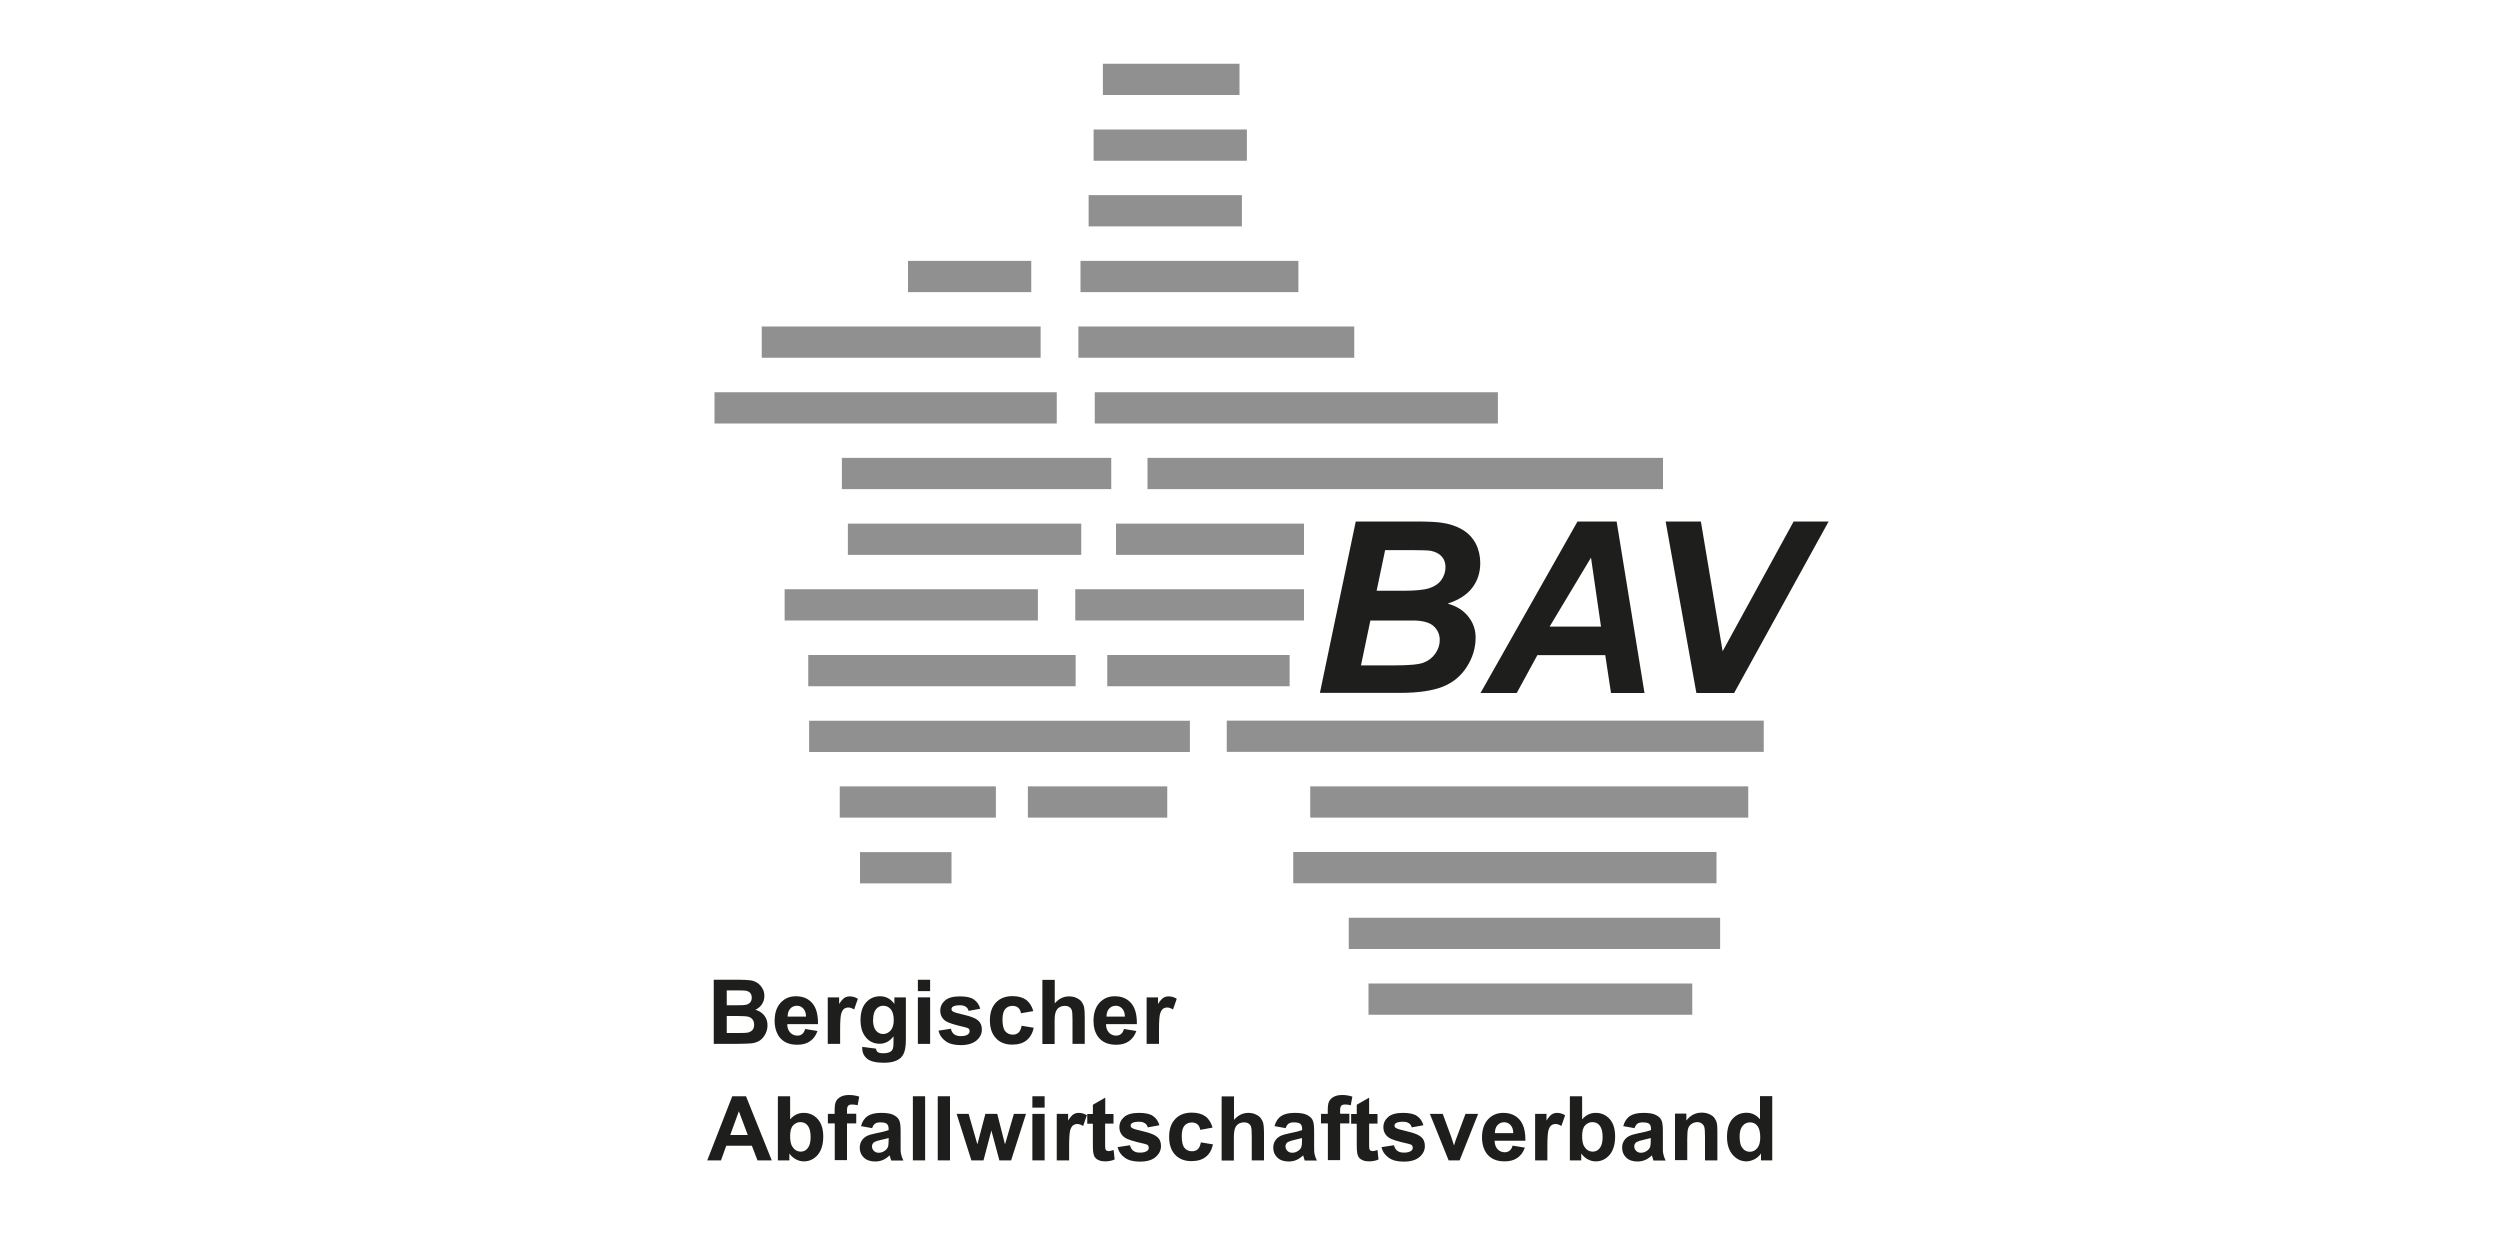<?xml version="1.0" encoding="UTF-8"?>
<svg xmlns="http://www.w3.org/2000/svg" id="Logos" viewBox="0 0 200 100">
  <defs>
    <style>
      .cls-1 {
        fill: #909091;
      }

      .cls-2 {
        fill: #1e1e1c;
      }
    </style>
  </defs>
  <path class="cls-2" d="M57.1,78.38h2.05c.41,0,.71.02.91.05.2.03.38.1.54.21.16.11.29.25.39.43.11.18.16.38.16.6,0,.24-.06.46-.19.66-.13.2-.31.35-.53.45.31.09.55.25.72.47.17.22.25.48.25.77,0,.23-.05.46-.16.68-.11.22-.26.4-.44.53-.19.13-.42.21-.7.24-.17.02-.59.03-1.25.04h-1.75v-5.13ZM58.14,79.23v1.19h.68c.4,0,.65,0,.75-.02.18-.02.32-.08.42-.18.1-.1.15-.24.15-.4s-.04-.29-.13-.39c-.09-.1-.22-.16-.39-.18-.1-.01-.4-.02-.89-.02h-.6ZM58.14,81.27v1.37h.96c.37,0,.61-.01.71-.03.15-.03.28-.1.38-.2.1-.11.14-.25.14-.44,0-.15-.04-.29-.11-.39-.08-.11-.18-.19-.32-.23-.14-.05-.45-.07-.92-.07h-.84Z"></path>
  <path class="cls-2" d="M64.42,82.32l.98.16c-.13.36-.32.63-.6.82-.27.19-.61.28-1.02.28-.65,0-1.12-.21-1.44-.63-.24-.34-.37-.77-.37-1.28,0-.62.16-1.1.48-1.45.32-.35.73-.52,1.22-.52.55,0,.99.18,1.31.55.32.37.47.92.46,1.68h-2.46c0,.29.09.52.24.68.15.16.34.24.57.24.15,0,.28-.04.39-.13.1-.08.18-.22.24-.41ZM64.48,81.33c0-.29-.08-.5-.22-.65-.14-.15-.31-.22-.51-.22-.21,0-.39.08-.53.23-.14.16-.21.37-.21.64h1.47Z"></path>
  <path class="cls-2" d="M67.2,83.51h-.98v-3.72h.91v.53c.16-.25.3-.41.42-.49.13-.08.27-.12.43-.12.22,0,.44.06.65.19l-.3.86c-.17-.11-.32-.16-.46-.16s-.25.04-.35.11c-.1.08-.17.21-.23.41-.05.2-.08.61-.08,1.25v1.15Z"></path>
  <path class="cls-2" d="M68.96,83.75l1.12.14c.02.13.06.22.13.27.09.07.24.1.44.1.26,0,.45-.04.58-.12.09-.05.15-.13.2-.25.03-.08.05-.23.05-.45v-.54c-.29.4-.67.6-1.11.6-.5,0-.9-.21-1.19-.63-.23-.33-.34-.75-.34-1.25,0-.62.15-1.1.45-1.43.3-.33.67-.49,1.12-.49s.84.2,1.14.61v-.52h.92v3.34c0,.44-.04.77-.11.98-.07.22-.17.39-.3.51-.13.12-.3.22-.52.29-.22.07-.49.11-.83.11-.63,0-1.08-.11-1.34-.32-.26-.22-.39-.49-.39-.82,0-.03,0-.07,0-.12ZM69.84,81.57c0,.39.08.68.23.87.15.18.34.28.57.28.24,0,.44-.09.61-.28.17-.19.25-.47.25-.84s-.08-.67-.24-.86c-.16-.19-.36-.28-.6-.28s-.43.09-.58.28c-.15.18-.23.46-.23.84Z"></path>
  <path class="cls-2" d="M73.43,79.29v-.91h.98v.91h-.98ZM73.43,83.51v-3.72h.98v3.72h-.98Z"></path>
  <path class="cls-2" d="M75.08,82.45l.99-.15c.04.19.13.34.26.44.13.1.31.15.54.15.25,0,.45-.05.57-.14.09-.07.13-.15.13-.26,0-.07-.02-.14-.07-.19-.05-.05-.16-.09-.33-.13-.79-.18-1.3-.34-1.51-.48-.29-.2-.44-.48-.44-.84,0-.32.13-.59.38-.81.25-.22.65-.33,1.18-.33s.89.08,1.13.25c.25.17.42.41.51.74l-.93.17c-.04-.14-.11-.26-.23-.33-.11-.08-.27-.12-.47-.12-.26,0-.44.04-.56.11-.07.05-.11.12-.11.2,0,.07.03.13.1.18.09.07.39.16.92.28.52.12.89.26,1.1.44.21.18.31.42.31.73,0,.34-.14.63-.43.88-.29.24-.71.37-1.26.37-.51,0-.91-.1-1.2-.31-.3-.21-.49-.48-.58-.84Z"></path>
  <path class="cls-2" d="M82.65,80.89l-.97.17c-.03-.19-.11-.34-.22-.44-.12-.1-.27-.15-.45-.15-.25,0-.44.08-.59.25-.15.17-.22.45-.22.85,0,.44.07.75.22.93.15.18.35.27.6.27.19,0,.34-.05.46-.16.12-.11.2-.29.25-.55l.97.16c-.1.44-.29.78-.58,1.01-.29.23-.67.34-1.15.34-.54,0-.98-.17-1.3-.52-.32-.34-.48-.82-.48-1.42s.16-1.09.49-1.43c.32-.34.76-.51,1.32-.51.45,0,.81.1,1.08.29.27.2.46.49.58.89Z"></path>
  <path class="cls-2" d="M84.38,78.38v1.89c.32-.37.7-.56,1.14-.56.23,0,.43.04.61.13.18.08.32.19.41.32.09.13.16.28.19.43.03.16.05.4.05.74v2.18h-.98v-1.96c0-.39-.02-.64-.06-.74-.04-.11-.1-.19-.2-.25-.09-.06-.21-.09-.36-.09-.16,0-.31.04-.44.12-.13.08-.22.2-.28.36-.06.16-.09.4-.09.71v1.86h-.98v-5.13h.98Z"></path>
  <path class="cls-2" d="M89.93,82.32l.98.16c-.13.36-.33.63-.6.82-.27.19-.61.28-1.02.28-.65,0-1.12-.21-1.44-.63-.25-.34-.37-.77-.37-1.28,0-.62.16-1.1.48-1.45.32-.35.73-.52,1.22-.52.55,0,.99.18,1.31.55.32.37.47.92.46,1.68h-2.47c0,.29.09.52.24.68.15.16.34.24.57.24.15,0,.28-.04.39-.13.11-.08.18-.22.24-.41ZM89.99,81.33c0-.29-.08-.5-.22-.65-.14-.15-.31-.22-.51-.22-.21,0-.39.08-.53.23-.14.16-.21.37-.21.64h1.47Z"></path>
  <path class="cls-2" d="M92.71,83.51h-.98v-3.72h.91v.53c.16-.25.3-.41.42-.49.13-.08.27-.12.43-.12.22,0,.44.06.65.19l-.3.86c-.17-.11-.32-.16-.46-.16s-.25.04-.35.11c-.09.08-.17.21-.23.41-.05.2-.08.61-.08,1.25v1.15Z"></path>
  <path class="cls-2" d="M61.73,92.83h-1.13l-.45-1.17h-2.05l-.42,1.17h-1.1l2-5.13h1.1l2.06,5.13ZM59.82,90.8l-.71-1.9-.69,1.9h1.4Z"></path>
  <path class="cls-2" d="M62.23,92.83v-5.13h.98v1.85c.3-.35.66-.52,1.08-.52.45,0,.83.16,1.12.49.3.33.45.8.45,1.41s-.15,1.12-.45,1.47c-.3.34-.67.51-1.1.51-.21,0-.42-.05-.63-.16-.21-.11-.38-.26-.53-.47v.55h-.91ZM63.21,90.89c0,.38.06.67.18.85.17.26.4.39.68.39.22,0,.4-.09.55-.28.15-.19.23-.48.23-.88,0-.42-.08-.73-.23-.92-.15-.19-.35-.28-.59-.28s-.43.09-.59.27-.23.46-.23.84Z"></path>
  <path class="cls-2" d="M66.22,89.11h.55v-.28c0-.31.03-.55.1-.7.07-.15.19-.28.37-.38.18-.1.4-.15.68-.15s.55.04.82.13l-.13.69c-.16-.04-.31-.06-.45-.06s-.24.03-.31.1c-.06.07-.09.19-.09.38v.26h.74v.77h-.74v2.94h-.98v-2.94h-.55v-.77Z"></path>
  <path class="cls-2" d="M69.77,90.25l-.89-.16c.1-.36.27-.63.52-.8.25-.17.61-.26,1.09-.26.44,0,.77.05.98.16.21.1.37.24.45.4.09.16.13.45.13.88v1.15c-.01.33,0,.57.04.72.03.16.09.32.18.5h-.97c-.03-.07-.06-.16-.09-.29-.02-.06-.03-.1-.04-.12-.17.16-.35.29-.54.37s-.4.12-.61.12c-.38,0-.68-.1-.91-.31-.22-.21-.33-.47-.33-.79,0-.21.05-.4.15-.56.1-.16.24-.29.42-.38.18-.09.44-.16.78-.23.46-.09.78-.17.96-.24v-.1c0-.19-.05-.32-.14-.4-.09-.08-.27-.12-.53-.12-.17,0-.31.03-.41.1-.1.07-.18.19-.24.36ZM71.09,91.04c-.13.04-.32.09-.6.15-.27.06-.45.12-.54.17-.13.09-.19.21-.19.35s.05.26.15.36c.1.1.23.15.39.15.18,0,.35-.06.51-.18.12-.09.2-.2.24-.33.02-.08.04-.24.04-.48v-.2Z"></path>
  <path class="cls-2" d="M73.03,92.83v-5.13h.98v5.13h-.98Z"></path>
  <path class="cls-2" d="M75.02,92.83v-5.13h.98v5.13h-.98Z"></path>
  <path class="cls-2" d="M77.71,92.83l-1.18-3.72h.96l.7,2.44.64-2.44h.95l.62,2.44.71-2.44h.97l-1.19,3.72h-.94l-.64-2.39-.63,2.39h-.96Z"></path>
  <path class="cls-2" d="M82.59,88.61v-.91h.98v.91h-.98ZM82.59,92.83v-3.72h.98v3.72h-.98Z"></path>
  <path class="cls-2" d="M85.52,92.83h-.98v-3.72h.91v.53c.16-.25.3-.41.42-.49.13-.08.27-.12.43-.12.22,0,.44.06.65.19l-.3.86c-.17-.11-.32-.16-.46-.16s-.25.04-.35.11c-.1.08-.17.21-.23.41-.05.2-.08.61-.08,1.25v1.15Z"></path>
  <path class="cls-2" d="M89.08,89.11v.78h-.67v1.5c0,.3,0,.48.02.53.01.05.04.09.09.12.05.03.1.05.17.05.09,0,.22-.03.4-.09l.08.76c-.23.1-.49.15-.78.15-.18,0-.34-.03-.48-.09-.14-.06-.25-.14-.31-.23-.07-.09-.11-.22-.14-.38-.02-.11-.03-.35-.03-.69v-1.62h-.45v-.78h.45v-.74l.99-.57v1.31h.67Z"></path>
  <path class="cls-2" d="M89.41,91.77l.99-.15c.04.19.13.34.26.44.13.1.31.15.54.15.26,0,.45-.05.57-.14.09-.06.13-.15.13-.26,0-.07-.02-.14-.07-.19-.05-.05-.16-.09-.33-.13-.79-.17-1.3-.33-1.51-.48-.29-.2-.44-.48-.44-.84,0-.32.13-.59.38-.81.25-.22.65-.33,1.18-.33s.89.08,1.13.25c.25.17.42.41.51.74l-.93.17c-.04-.14-.11-.26-.23-.33-.11-.08-.27-.12-.47-.12-.26,0-.45.04-.56.11-.07.05-.11.12-.11.2,0,.07.03.13.1.18.09.07.39.16.92.28.52.12.89.26,1.1.44.21.17.31.42.31.73,0,.34-.14.63-.43.88-.28.25-.71.37-1.26.37-.51,0-.91-.1-1.2-.31-.3-.21-.49-.48-.58-.84Z"></path>
  <path class="cls-2" d="M96.99,90.21l-.97.18c-.03-.19-.11-.34-.22-.44-.12-.1-.27-.15-.45-.15-.25,0-.44.08-.59.25-.15.17-.22.45-.22.85,0,.44.07.75.22.93.15.18.35.27.6.27.19,0,.34-.05.46-.16.12-.11.2-.29.25-.55l.97.16c-.1.44-.29.78-.58,1-.29.23-.67.34-1.15.34-.54,0-.98-.17-1.3-.51-.32-.34-.48-.82-.48-1.43s.16-1.09.49-1.43c.32-.34.76-.51,1.32-.51.45,0,.81.1,1.08.29.27.19.46.49.58.89Z"></path>
  <path class="cls-2" d="M98.72,87.7v1.89c.32-.37.7-.56,1.14-.56.23,0,.43.04.61.13.18.08.32.19.41.32.09.13.16.28.19.43.03.16.05.4.05.74v2.18h-.98v-1.96c0-.39-.02-.64-.06-.74-.04-.11-.1-.19-.2-.25-.09-.06-.21-.09-.36-.09-.16,0-.31.04-.44.12-.13.08-.22.2-.28.36-.06.16-.09.4-.09.71v1.86h-.98v-5.13h.98Z"></path>
  <path class="cls-2" d="M102.85,90.25l-.89-.16c.1-.36.27-.63.52-.8.25-.17.61-.26,1.09-.26.44,0,.77.05.98.16.21.1.37.24.45.4.09.16.13.45.13.88v1.15c0,.33,0,.57.04.72.03.16.09.32.18.5h-.97c-.03-.07-.06-.16-.09-.29-.02-.06-.03-.1-.04-.12-.17.16-.35.29-.54.37-.19.08-.4.12-.61.12-.38,0-.69-.1-.91-.31-.22-.21-.33-.47-.33-.79,0-.21.05-.4.15-.56.1-.16.24-.29.42-.38.18-.09.44-.16.78-.23.46-.09.78-.17.96-.24v-.1c0-.19-.05-.32-.14-.4-.09-.08-.27-.12-.53-.12-.18,0-.31.03-.41.1-.1.07-.18.19-.24.36ZM104.17,91.04c-.13.04-.33.09-.6.15-.27.06-.45.12-.54.17-.13.09-.19.21-.19.35s.05.26.15.36c.1.1.23.15.39.15.18,0,.35-.06.51-.18.12-.09.2-.2.23-.33.03-.08.04-.24.04-.48v-.2Z"></path>
  <path class="cls-2" d="M105.67,89.11h.55v-.28c0-.31.03-.55.1-.7.07-.15.19-.28.37-.38.18-.1.4-.15.68-.15s.55.04.82.13l-.13.69c-.16-.04-.31-.06-.45-.06s-.24.03-.31.1c-.06.07-.09.19-.09.38v.26h.74v.77h-.74v2.94h-.98v-2.94h-.55v-.77Z"></path>
  <path class="cls-2" d="M110.2,89.11v.78h-.67v1.5c0,.3,0,.48.02.53.01.05.04.09.09.12.05.03.1.05.17.05.09,0,.22-.03.39-.09l.08.76c-.23.1-.49.15-.78.15-.18,0-.34-.03-.48-.09-.14-.06-.25-.14-.31-.23-.07-.09-.11-.22-.14-.38-.02-.11-.03-.35-.03-.69v-1.62h-.45v-.78h.45v-.74l.99-.57v1.31h.67Z"></path>
  <path class="cls-2" d="M110.53,91.77l.99-.15c.04.19.13.34.26.44.13.1.31.15.54.15.25,0,.45-.05.57-.14.09-.06.13-.15.13-.26,0-.07-.02-.14-.07-.19-.05-.05-.16-.09-.33-.13-.79-.17-1.3-.33-1.51-.48-.29-.2-.44-.48-.44-.84,0-.32.13-.59.38-.81.25-.22.65-.33,1.18-.33s.89.08,1.13.25c.25.17.42.41.51.74l-.93.17c-.04-.14-.11-.26-.23-.33-.11-.08-.27-.12-.48-.12-.26,0-.44.04-.56.11-.07.05-.11.12-.11.2,0,.07.03.13.1.18.09.07.39.16.92.28.52.12.89.26,1.1.44.21.17.31.42.31.73,0,.34-.14.63-.43.88-.29.25-.71.37-1.26.37-.51,0-.91-.1-1.2-.31-.3-.21-.49-.48-.58-.84Z"></path>
  <path class="cls-2" d="M115.89,92.83l-1.5-3.72h1.03l.7,1.9.2.63c.05-.16.09-.27.1-.32.03-.11.07-.21.11-.31l.71-1.9h1.01l-1.48,3.72h-.89Z"></path>
  <path class="cls-2" d="M121.01,91.65l.98.16c-.13.36-.32.63-.6.82-.27.19-.61.28-1.02.28-.65,0-1.12-.21-1.44-.63-.24-.34-.37-.77-.37-1.28,0-.62.16-1.1.48-1.45s.73-.52,1.22-.52c.55,0,.99.18,1.31.55.32.37.47.92.46,1.68h-2.46c0,.29.09.52.24.68.15.16.34.24.57.24.15,0,.28-.04.39-.13.11-.08.19-.22.24-.41ZM121.06,90.65c0-.29-.08-.5-.22-.65-.14-.15-.31-.22-.51-.22-.21,0-.39.08-.53.23-.14.16-.21.37-.21.64h1.47Z"></path>
  <path class="cls-2" d="M123.79,92.83h-.98v-3.72h.91v.53c.16-.25.3-.41.42-.49.13-.08.27-.12.42-.12.22,0,.44.06.65.19l-.3.86c-.17-.11-.32-.16-.46-.16s-.25.04-.35.11c-.1.08-.17.21-.23.41-.05.2-.08.61-.08,1.25v1.15Z"></path>
  <path class="cls-2" d="M125.59,92.83v-5.13h.98v1.85c.3-.35.66-.52,1.08-.52.45,0,.83.16,1.12.49.3.33.44.8.44,1.41s-.15,1.12-.45,1.47c-.3.34-.67.51-1.1.51-.21,0-.42-.05-.63-.16-.21-.11-.38-.26-.53-.47v.55h-.91ZM126.57,90.89c0,.38.06.67.18.85.17.26.4.39.68.39.22,0,.4-.09.55-.28.15-.19.23-.48.23-.88,0-.42-.08-.73-.23-.92-.15-.19-.35-.28-.59-.28s-.43.09-.59.27c-.16.18-.23.46-.23.84Z"></path>
  <path class="cls-2" d="M130.75,90.25l-.89-.16c.1-.36.27-.63.52-.8.25-.17.61-.26,1.09-.26.44,0,.77.05.98.16.21.1.37.24.45.4.09.16.13.45.13.88v1.15c-.01.33,0,.57.04.72.03.16.09.32.18.5h-.97c-.03-.07-.06-.16-.09-.29-.02-.06-.03-.1-.04-.12-.17.16-.35.29-.54.37-.19.08-.4.12-.61.12-.38,0-.68-.1-.9-.31-.22-.21-.33-.47-.33-.79,0-.21.05-.4.15-.56.1-.16.24-.29.42-.38.18-.09.44-.16.78-.23.46-.09.78-.17.96-.24v-.1c0-.19-.05-.32-.14-.4-.09-.08-.27-.12-.53-.12-.18,0-.31.03-.41.1-.1.07-.18.19-.24.36ZM132.07,91.04c-.13.04-.33.09-.6.15-.27.06-.45.12-.54.17-.13.09-.19.21-.19.35s.05.26.15.36c.1.1.23.15.39.15.18,0,.35-.06.51-.18.12-.09.2-.2.23-.33.03-.08.04-.24.04-.48v-.2Z"></path>
  <path class="cls-2" d="M137.38,92.83h-.98v-1.9c0-.4-.02-.66-.06-.78-.04-.12-.11-.21-.21-.28-.09-.06-.21-.1-.34-.1-.17,0-.32.05-.46.14-.14.09-.23.22-.28.37-.05.15-.07.44-.07.85v1.68h-.98v-3.72h.91v.55c.32-.42.73-.63,1.23-.63.22,0,.42.04.6.12.18.08.32.18.41.3.09.12.16.26.19.41.04.15.05.37.05.66v2.31Z"></path>
  <path class="cls-2" d="M141.79,92.83h-.91v-.55c-.15.21-.33.37-.54.47-.21.1-.42.16-.62.16-.43,0-.79-.17-1.1-.52-.3-.34-.46-.82-.46-1.44s.15-1.11.44-1.44c.3-.33.67-.49,1.12-.49.42,0,.78.17,1.08.52v-1.85h.98v5.13ZM139.17,90.89c0,.4.05.68.16.86.16.26.38.39.67.39.23,0,.42-.1.58-.29.16-.19.24-.48.24-.86,0-.43-.08-.73-.23-.92s-.35-.28-.59-.28-.43.09-.59.28c-.16.19-.24.46-.24.83Z"></path>
  <path class="cls-2" d="M105.59,55.44l2.87-13.72h4.69c1.02,0,1.73.03,2.13.09.67.09,1.24.28,1.71.56.47.28.82.65,1.07,1.12.24.47.36.99.36,1.55,0,.76-.21,1.42-.64,1.98-.42.56-1.08.98-1.97,1.27.71.19,1.26.54,1.65,1.03.4.5.59,1.06.59,1.68,0,.82-.23,1.6-.7,2.34-.47.74-1.11,1.27-1.94,1.6-.82.32-1.95.49-3.38.49h-6.46ZM108.87,53.23h2.72c1.14,0,1.91-.07,2.3-.22.39-.15.7-.39.94-.73.23-.34.35-.69.35-1.07,0-.46-.17-.83-.5-1.13-.34-.3-.9-.44-1.68-.44h-3.37l-.75,3.58ZM110.12,47.26h2.15c.97,0,1.66-.07,2.09-.21.42-.14.74-.36.96-.67.21-.31.32-.65.32-1s-.1-.64-.3-.86c-.2-.22-.48-.37-.85-.45-.21-.04-.7-.06-1.49-.06h-2.19l-.68,3.25Z"></path>
  <path class="cls-2" d="M128.43,52.41h-5.44l-1.65,3.03h-2.9l7.76-13.72h3.13l2.23,13.72h-2.68l-.46-3.03ZM128.08,50.13l-.8-5.52-3.31,5.52h4.11Z"></path>
  <path class="cls-2" d="M138.72,55.44h-3.01l-2.46-13.72h2.82l1.74,10.38,5.68-10.38h2.8l-7.56,13.72Z"></path>
  <path class="cls-1" d="M99.16,5.1h-10.93v2.5h10.93v-2.5ZM99.75,10.36h-12.26v2.5h12.26v-2.5ZM99.35,15.61h-12.26v2.5h12.26v-2.5ZM103.87,20.87h-17.43v2.5h17.43v-2.5ZM82.5,20.87h-9.86v2.5h9.86v-2.5ZM108.34,26.12h-22.07v2.5h22.07v-2.5ZM83.25,26.12h-22.31v2.5h22.31v-2.5ZM87.58,33.88h32.25v-2.5h-32.25v2.5ZM84.54,31.38h-27.38v2.5h27.38v-2.5ZM133.04,36.63h-41.24v2.5h41.24v-2.5ZM88.9,36.63h-21.55v2.5h21.55v-2.5ZM104.32,41.89h-15.04v2.5h15.04v-2.5ZM86.5,41.89h-18.67v2.5h18.67v-2.5ZM104.32,47.14h-18.3v2.5h18.3v-2.5ZM83.03,47.14h-20.26v2.5h20.26v-2.5ZM103.17,54.9v-2.5h-14.59v2.5h14.59ZM86.05,52.4h-21.39v2.5h21.39v-2.5ZM98.14,57.65v2.5h42.96v-2.5h-42.96ZM64.73,60.16h30.46v-2.5h-30.46v2.5ZM104.82,65.41h35.04v-2.5h-35.04v2.5ZM67.18,65.41h12.49v-2.5h-12.49v2.5ZM82.23,65.41h11.15v-2.5h-11.15v2.5ZM137.32,68.16h-33.86v2.5h33.86v-2.5ZM68.8,70.67h7.32v-2.5h-7.32v2.5ZM107.9,75.92h29.71v-2.5h-29.71v2.5ZM109.48,81.18h25.9v-2.5h-25.9v2.5Z"></path>
</svg>
